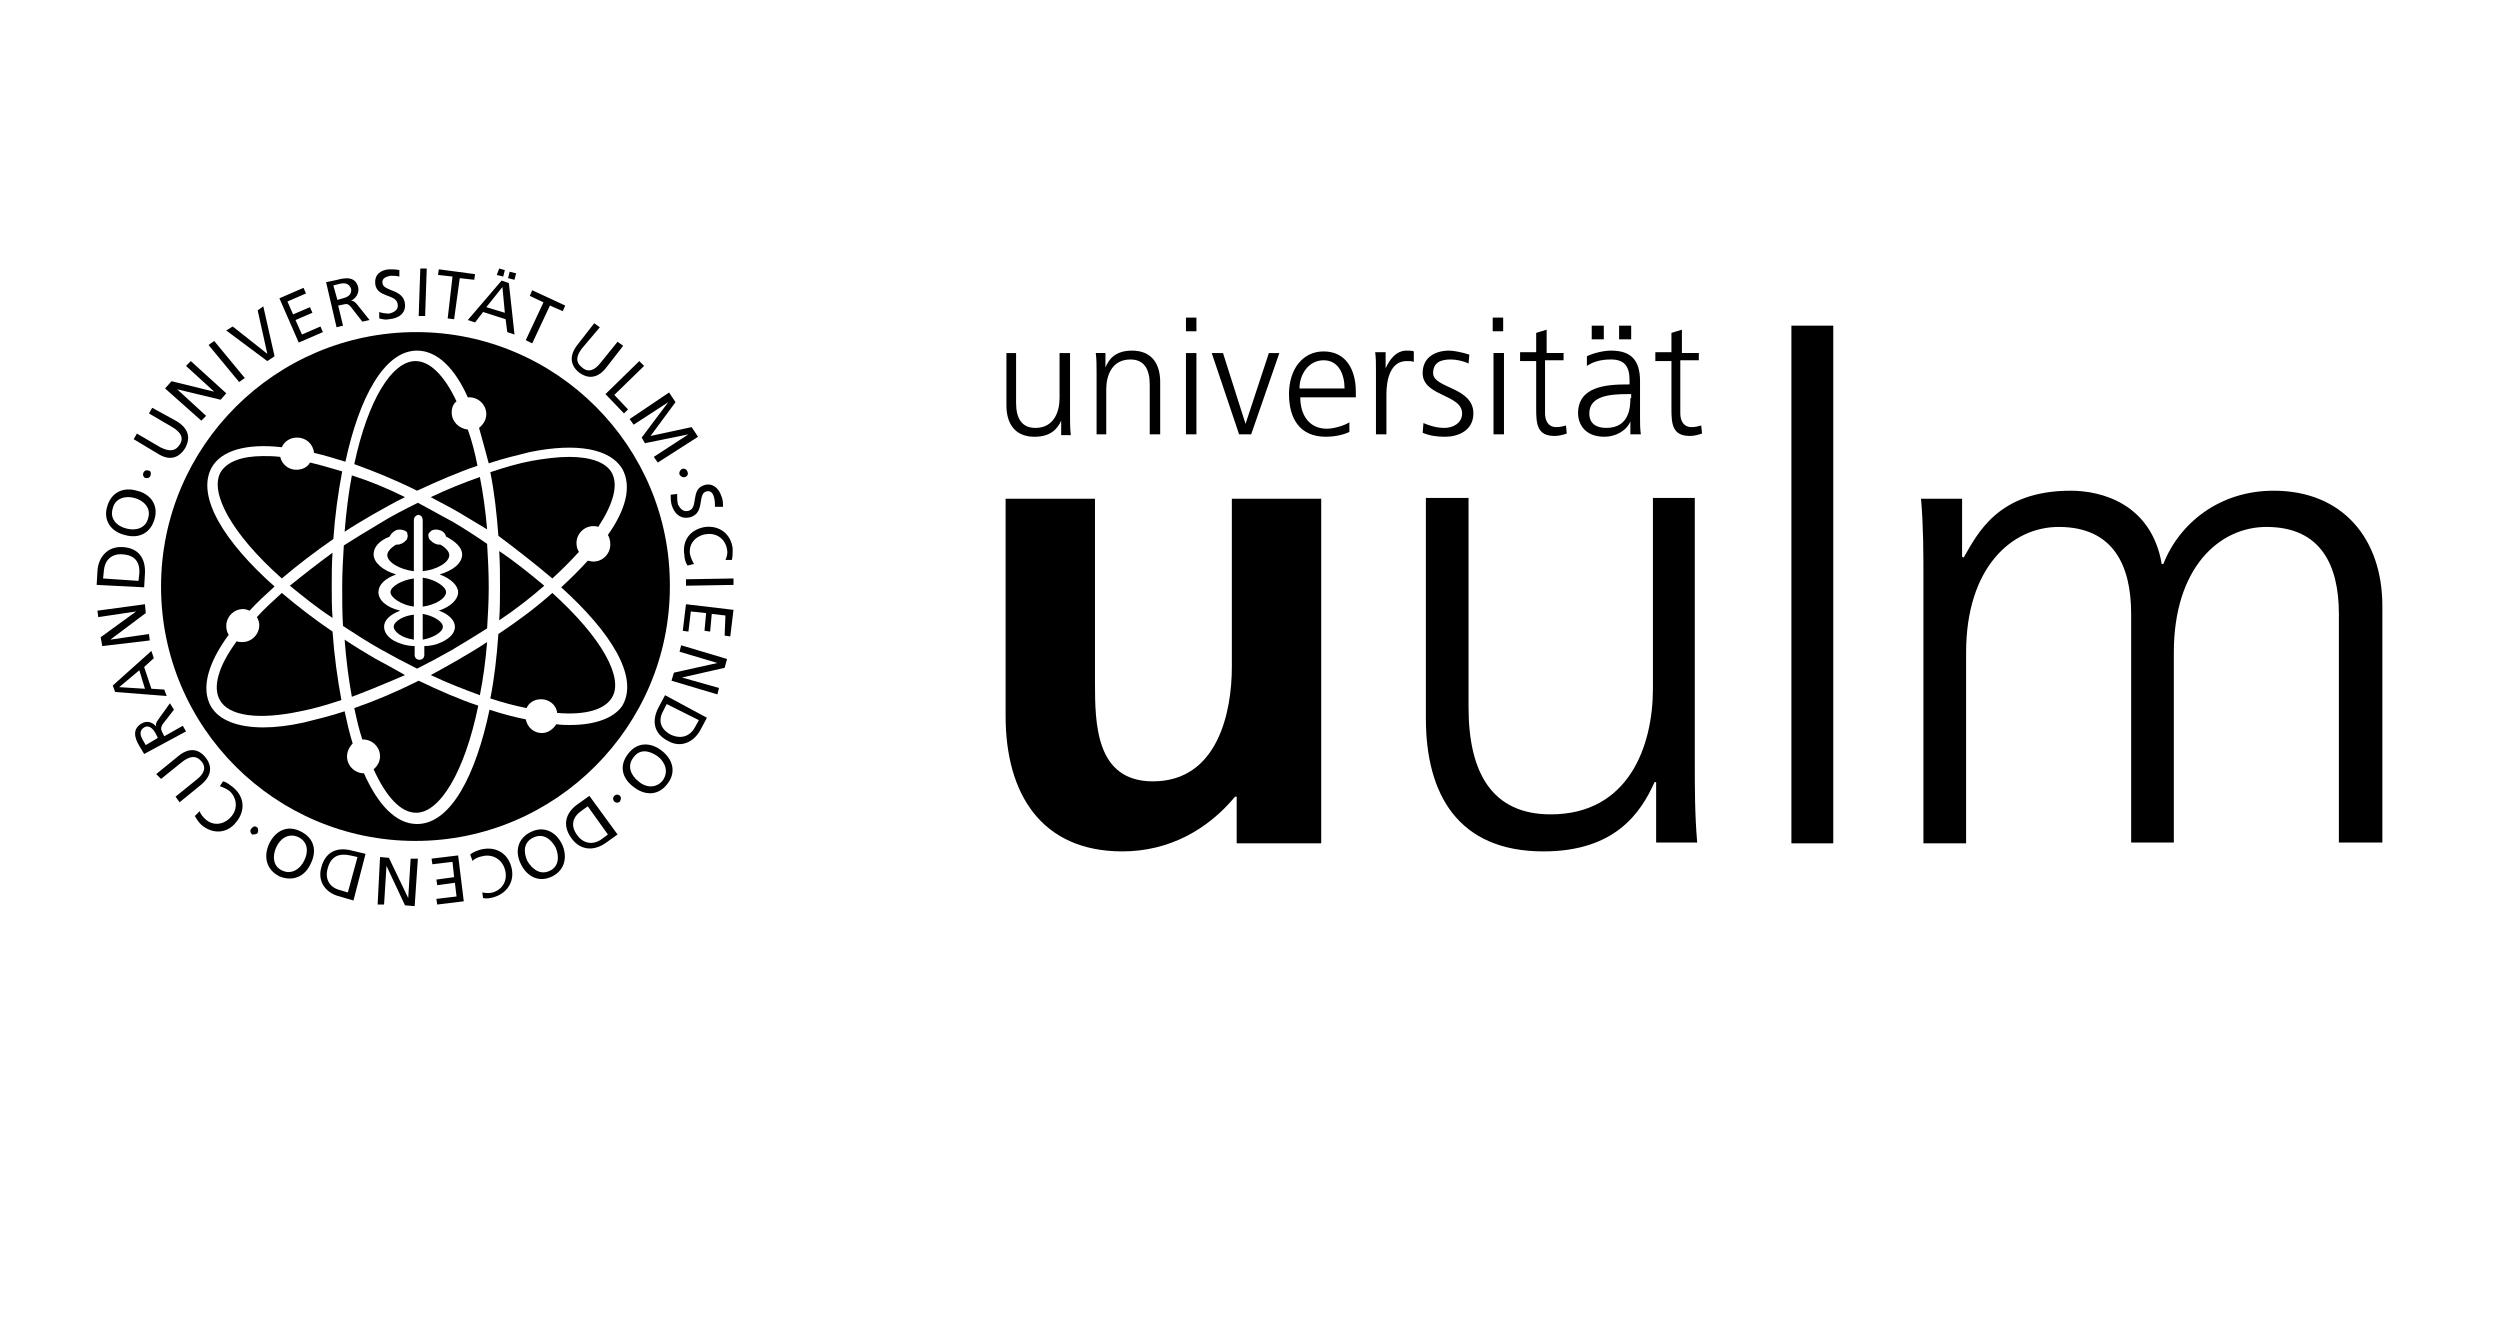 <?xml version="1.0" encoding="UTF-8"?>
<svg id="uni_ulm" data-name="uni ulm" xmlns="http://www.w3.org/2000/svg" viewBox="0 0 1190 636">
  <g>
    <path d="m628.898,237.408h-42.539v80.096c0,21.078-6.515,54.419-37.557,54.419-27.21,0-27.593-27.21-27.593-47.138v-87.377h-42.539v103.473c0,36.79,16.862,64.383,55.569,64.383,22.228,0,40.623-10.347,53.653-26.06h.766v22.228h40.24v-164.024h0Z"/>
    <rect x="852.707" y="155.013" width="19.928" height="246.419"/>
    <path d="m809.401,168.043h-8.814v-11.114l-4.982,1.533v9.198h-7.665v4.216h7.665v22.611c0,7.281.383,13.03,8.814,13.03,2.299,0,4.599-.766,5.749-1.15l-.383-3.832c-1.533.383-2.683.766-4.599.766-3.832,0-5.365-3.066-5.365-6.515v-25.293h8.814v-3.449h.766Zm-51.737-6.515h5.749v-6.515h-5.749v6.515Zm13.03,0h5.749v-6.515h-5.749v6.515Zm5.365,27.976c0,4.216-.383,14.18-11.497,14.18-4.599,0-8.048-1.916-8.048-6.898,0-8.431,9.964-9.198,18.395-9.198h1.533v1.916h-.383Zm.383,17.246h4.599c-.383-2.683-.383-4.982-.383-8.048v-17.246c0-9.964-4.216-14.563-13.796-14.563-3.449,0-8.431,1.15-11.497,2.683v4.599c3.449-2.299,7.281-3.066,11.497-3.066,6.515,0,8.814,3.449,8.814,9.964v1.916h-.766c-9.964,0-23.76.766-23.76,13.796,0,3.449,1.916,11.114,12.647,11.114,4.982,0,10.347-2.683,12.263-7.281h0v6.132h.383Zm-31.425-38.707h-8.814v-11.114l-4.982,1.533v9.198h-7.665v4.216h7.665v22.611c0,7.281.383,13.03,8.814,13.03,2.299,0,4.599-.766,5.749-1.15l-.383-3.832c-1.533.383-2.683.766-4.599.766-3.832,0-5.365-3.066-5.365-6.515v-25.293h8.814v-3.449h.766Zm-29.509-16.862h-4.982v6.515h4.982v-6.515Zm-4.599,55.569h4.982v-38.707h-4.982v38.707Zm-33.725-.766c3.449,1.533,7.281,1.916,10.731,1.916,5.749,0,13.413-2.683,13.413-11.114,0-12.647-19.162-11.88-19.162-19.162,0-4.982,3.449-6.515,8.431-6.515,2.683,0,6.132.766,8.431,1.916l.383-4.216c-3.449-1.15-7.665-1.916-9.581-1.916-6.515,0-12.647,3.066-12.647,10.731,0,11.114,18.778,9.964,18.778,19.162,0,4.599-4.216,6.898-8.431,6.898-3.832,0-7.281-1.15-9.964-2.299l-.383,4.599Zm-22.228.766h4.982v-19.162c0-6.898,1.916-15.713,9.581-15.713,1.15,0,2.683,0,3.449.383v-4.982c-.766-.383-2.299-.383-3.449-.383-4.982,0-8.048,4.216-9.964,8.431h0v-7.665h-4.982c.383,2.683.383,4.599.383,8.814v30.275Zm-36.407-21.844c0-6.515,4.216-13.413,11.497-13.413s9.964,6.898,9.964,13.413h-21.461Zm23.761,16.096c-2.299,1.533-7.281,3.066-10.731,3.066-8.431,0-12.647-6.515-12.647-14.946h26.443v-2.683c0-10.347-4.599-19.162-15.329-19.162-9.964,0-16.479,8.431-16.479,20.311,0,11.497,4.982,20.311,17.629,20.311,3.449,0,8.048-.766,11.114-2.299v-4.599h0Zm-33.341-32.958h-4.982l-11.114,33.725h0l-10.731-33.725h-5.365l13.03,38.707h5.749l13.413-38.707Zm-39.473-16.862h-4.982v6.515h4.982v-6.515Zm-4.982,55.569h4.982v-38.707h-4.982v38.707Zm-42.922,0h4.982v-21.461c0-6.515,2.683-14.18,11.497-14.18,6.515,0,9.198,4.599,9.198,11.88v23.76h4.982v-24.91c0-8.431-3.832-14.946-13.413-14.946-8.048,0-11.114,4.216-12.647,8.048h0v-6.898h-4.599c.383,3.066.383,6.132.383,9.198v29.509h-.383Zm-12.263-38.707h-4.982v21.461c0,6.515-2.683,14.18-11.497,14.18-6.515,0-9.198-4.599-9.198-11.88v-23.76h-4.599v24.91c0,8.431,3.832,14.946,13.413,14.946,8.048,0,11.114-4.216,12.647-7.665h0v6.898h4.599c-.383-3.066-.383-6.132-.383-9.198v-29.892Z"/>
    <path d="m807.102,237.025h-20.311v90.826c0,27.21-11.497,59.784-48.671,59.784-27.976,0-39.09-19.928-39.09-50.97v-99.641h-20.311v105.006c0,36.024,15.329,63.234,55.952,63.234,34.108,0,46.371-18.395,52.886-32.958h.766v28.743h19.545c-1.15-13.03-1.15-26.06-1.15-38.707v-125.317h.383Z"/>
    <path d="m1134,401.432v-113.054c0-31.808-18.778-54.802-51.737-54.802-25.677,0-44.838,15.329-52.503,34.874h-.767c-4.982-28.743-28.743-34.874-43.305-34.874-34.874,0-44.455,20.695-50.97,31.808l-.766-.383v-27.593h-19.545c1.15,13.03,1.15,26.06,1.15,38.707v125.317h20.311v-90.826c0-40.623,21.844-59.784,44.072-59.784,26.06,0,34.491,18.395,34.491,41.389v108.838h20.311v-90.443c0-40.623,21.844-59.784,44.072-59.784,26.06,0,34.491,18.395,34.491,41.389v108.838h20.695v.383Z"/>
  </g>
  <path d="m168.635,337.049c1.15,5.365,2.299,10.347,3.832,14.946h.383c4.216,0,8.048,3.449,8.048,8.048,0,2.299-1.15,4.599-3.066,6.132,6.132,13.413,13.03,20.695,20.311,20.695,11.114,0,22.994-19.162,29.509-50.97-9.198-3.066-18.778-7.281-28.359-11.88-10.731,5.365-20.695,9.581-30.659,13.03"/>
  <path d="m178.216,313.288c-4.599-2.683-9.581-5.749-14.18-8.814.766,9.964,1.916,18.778,3.449,27.21,8.048-3.066,16.479-6.515,25.293-10.347-4.599-2.683-9.581-5.365-14.563-8.048"/>
  <path d="m218.455,243.923c4.599,2.683,8.814,5.365,13.413,8.048-.766-8.814-1.916-17.246-3.449-24.91-7.665,2.683-15.329,5.749-23.377,9.581,4.216,2.299,8.814,4.599,13.413,7.281"/>
  <path d="m141.042,223.611c-3.832,0-6.898-2.683-7.665-6.132-3.066-.383-5.749-.383-8.048-.383-10.347,0-17.246,2.683-20.311,7.665-5.365,9.581,4.982,29.126,29.126,50.587,7.665-6.515,15.713-12.647,24.527-18.778.766-11.114,2.299-22.228,4.216-32.192-5.365-1.533-10.347-3.066-15.329-4.216-1.15,2.299-3.832,3.449-6.515,3.449"/>
  <path d="m205.042,321.336c8.048,3.832,16.096,6.898,23.377,9.581,1.533-7.665,2.683-16.096,3.449-25.293-4.599,3.066-9.198,5.749-13.796,8.431-4.599,2.683-8.814,4.982-13.03,7.281"/>
  <path d="m227.269,221.695c-1.15-6.132-2.683-11.88-4.599-17.246-4.216-.383-7.665-3.832-7.665-8.048,0-2.299.766-4.216,2.299-5.365-5.749-12.263-12.647-19.162-19.545-19.162-11.114,0-22.611,18.395-29.126,49.054,9.581,3.449,19.928,7.665,29.892,12.647,9.964-4.599,19.545-8.814,28.743-11.88"/>
  <path d="m137.976,278.797c6.132,4.982,12.647,10.347,20.311,15.329-.383-4.982-.383-9.964-.383-14.946,0-5.365,0-10.731.383-16.096-7.281,5.365-14.18,10.731-20.311,15.713"/>
  <path d="m192.778,236.641c-8.431-4.216-16.862-7.665-25.293-10.347-1.533,8.048-2.683,17.246-3.449,26.826,4.599-3.066,9.198-5.749,13.796-8.431,4.982-2.683,9.964-5.749,14.946-8.048"/>
  <path d="m134.144,282.246c-4.216,3.832-8.431,7.665-11.88,11.497.766,1.15,1.15,2.683,1.15,3.832,0,4.216-3.449,8.048-8.048,8.048-.766,0-1.916,0-2.683-.383-8.814,11.88-11.497,21.844-8.048,27.976,4.216,7.665,18.395,9.581,38.323,5.365,6.132-1.15,12.647-3.066,19.545-5.365-1.916-10.347-3.449-21.461-4.216-32.575-8.431-5.749-16.479-11.88-24.144-18.395"/>
  <path d="m187.413,298.342c0,2.299,3.832,5.365,9.581,6.132h0v-11.88c-4.599.383-9.581,3.066-9.581,5.749"/>
  <path d="m259.078,278.797c-6.515-5.365-13.413-11.114-21.461-16.479.383,5.749.383,11.497.383,16.862s0,10.731-.383,16.096c8.048-5.365,15.329-11.114,21.461-16.479"/>
  <path d="m262.91,282.246c-7.665,6.898-16.479,13.413-25.677,19.545-.766,10.731-1.916,21.078-3.832,30.659,5.749,1.916,11.497,3.449,17.246,4.599,1.15-2.683,3.832-4.216,6.898-4.216,3.832,0,7.281,2.683,7.665,6.515,13.413,1.15,22.611-1.533,26.06-7.281,5.749-9.198-4.599-28.359-28.359-49.82"/>
  <path d="m271.341,345.097c-2.299,0-4.216,0-6.515-.383-1.533,2.299-3.832,4.216-6.898,4.216-3.832,0-6.898-2.683-7.665-6.515-5.749-1.15-11.497-2.683-17.246-4.599-6.515,31.042-18.395,54.419-34.491,54.419-10.347,0-18.778-9.581-25.293-24.144h0c-4.216,0-8.048-3.449-8.048-8.048,0-2.299,1.15-4.599,2.683-6.132-1.533-4.982-2.683-9.964-3.832-15.329-6.898,2.299-13.413,3.832-19.545,5.365-6.898,1.533-13.413,2.299-19.162,2.299-12.263,0-21.078-3.449-24.91-9.964-4.982-8.814-1.15-21.078,8.431-34.108-.766-1.15-1.15-2.683-1.15-4.216,0-4.216,3.449-8.048,8.048-8.048,1.15,0,1.916.383,3.066.766,3.449-3.832,7.665-7.665,11.88-11.497-23.76-21.078-37.557-42.922-29.892-56.719,4.599-8.048,16.479-11.497,33.341-9.581,1.15-2.683,3.832-4.599,7.281-4.599,4.216,0,7.665,3.066,8.048,7.281,4.982,1.15,9.964,2.683,14.946,4.216,6.515-30.275,18.395-52.886,34.108-52.886,9.581,0,18.012,8.431,24.144,22.228h.766c4.216,0,8.048,3.449,8.048,8.048,0,2.683-1.533,4.982-3.449,6.515,1.533,5.365,3.066,11.114,4.599,16.862,6.898-2.299,13.413-3.832,19.545-5.365,22.611-4.599,38.323-1.533,44.072,8.048,4.599,8.431,1.533,19.545-6.898,31.425.766,1.15,1.15,2.683,1.15,4.599,0,4.216-3.449,8.048-8.048,8.048-1.15,0-1.916-.383-2.683-.383-3.832,4.216-8.048,8.431-12.647,12.647,23.377,21.078,37.174,42.539,29.126,56.335-3.832,5.748-12.647,9.198-24.91,9.198m-73.198-187.018c-67.066,0-121.485,54.419-121.485,121.102,0,67.066,54.419,121.102,121.102,121.102s121.102-54.419,121.102-121.102c.383-66.683-54.036-121.102-120.719-121.102"/>
  <path d="m262.91,275.348c4.599-4.216,8.814-8.431,12.647-12.647-.766-1.15-1.15-2.683-1.15-4.216,0-4.216,3.449-8.048,8.048-8.048.766,0,1.533,0,2.299.383,7.281-11.114,9.581-19.928,6.515-25.677-2.683-4.982-9.964-7.665-20.311-7.665-5.365,0-11.497.766-18.012,1.916-6.132,1.15-12.647,3.066-19.545,5.365,1.916,9.581,3.066,19.928,3.832,30.275,9.198,6.898,18.012,13.796,25.677,20.311"/>
  <path d="m185.88,281.863c0,2.683,5.365,6.132,11.114,6.898v-13.413c-5.749.766-11.114,3.832-11.114,6.515"/>
  <path d="m218.072,281.863c0,3.449-3.449,6.898-9.198,8.814,4.599,1.533,7.665,4.599,7.665,7.665,0,3.449-3.066,6.132-8.048,8.048-.766.383-3.832,1.15-6.515,1.15h0v4.216c0,1.15-.766,2.299-2.299,2.299-1.15,0-2.299-.766-2.299-2.299v-4.216h0c-2.683,0-5.749-.766-6.515-1.15-4.982-1.533-8.048-4.599-8.048-8.048,0-3.066,2.683-5.749,7.665-7.665-6.515-1.533-10.347-4.982-10.347-8.814,0-3.449,3.066-6.515,8.431-8.431-6.515-1.916-10.731-5.749-10.731-9.581,0-3.449,2.683-6.515,7.665-8.431.383-1.15,1.533-2.299,3.066-3.066,1.15-.383,2.299-.383,3.449,0,1.15.383,1.916.766,1.916,1.916.383.766,0,1.916-.383,2.683-.766.766-1.533,1.533-2.683,1.916-.766.383-1.533.383-2.299.383-2.683,1.533-4.216,3.449-4.216,4.982,0,3.449,6.132,6.898,12.647,7.665v-24.144c0-1.533.766-2.299,1.916-2.683,1.533,0,2.299,1.15,2.299,2.683v24.144c6.898-.766,12.647-4.216,12.647-7.665,0-1.533-1.533-3.449-4.216-4.982-.766,0-1.533,0-2.299-.383-1.15-.383-1.916-1.15-2.683-1.916s-.766-1.916-.766-2.683c.383-.766,1.15-1.533,1.916-1.916,1.15-.383,2.299-.383,3.449,0,1.533.383,2.683,1.533,3.066,3.066,4.599,2.299,7.665,5.365,7.665,8.431,0,4.216-4.216,7.665-10.731,9.581,5.365,1.916,8.814,5.365,8.814,8.431m-2.299-33.341c-5.749-3.066-11.114-6.132-16.862-9.198-6.132,3.066-12.263,6.132-18.395,9.964-5.749,3.449-11.497,6.898-16.862,10.347-.383,6.132-.766,13.03-.766,19.545s0,12.647.383,18.778c5.365,3.449,11.114,7.281,17.246,10.731,6.132,3.449,11.88,6.515,18.012,9.581,5.365-2.683,11.114-5.749,16.479-8.814,5.749-3.449,11.497-6.898,16.862-10.347.383-6.132.766-13.03.766-19.545,0-7.281-.383-14.18-.766-20.695-4.982-3.449-10.347-6.898-16.096-10.347"/>
  <path d="m201.21,288.761c5.749-.766,11.114-3.832,11.114-6.898,0-2.683-5.365-6.132-11.114-6.898v13.796Z"/>
  <path d="m201.21,304.474h0c4.599-.766,9.581-3.449,9.581-6.132s-4.982-5.365-9.581-6.132v12.263Z"/>
  <path d="m68.994,227.444c1.15.383,2.299,0,2.683-1.15s0-2.299-1.15-2.299c-.766-.383-1.916,0-2.299,1.15-.383.766,0,1.916.766,2.299m-9.581,27.21c6.515,1.916,12.263-.766,14.18-7.665,1.916-6.515-1.916-11.88-8.431-13.413-6.515-1.916-12.263.766-14.18,7.665-1.916,6.515,1.916,11.88,8.431,13.413m.766-3.066c-4.599-1.15-8.048-4.599-6.515-9.581,1.15-4.982,6.132-6.132,10.347-4.982,4.216,1.15,8.048,4.599,6.515,9.581-1.15,4.982-6.132,6.132-10.347,4.982m-11.114,23.76l.383-3.832c.383-4.599,3.449-8.048,8.814-7.665,5.749.383,8.431,3.449,8.048,9.198l-.383,3.449-16.862-1.15Zm19.545,4.216l.383-6.515c.383-7.281-3.066-12.263-10.731-12.647-6.898-.383-11.497,4.599-11.88,11.497l-.383,6.515,22.611,1.15Zm2.683,25.293l-.383-3.066-18.395,2.683h0l16.862-12.647-.383-4.216-22.611,3.066.383,3.066,18.012-2.683h0l-16.862,12.263.766,4.216,22.611-2.683Zm-4.982,14.18l2.683,8.814-12.263-.766,9.581-8.048Zm13.03,12.263l-1.15-3.066-6.132-.383-3.449-10.347,4.599-4.216-1.15-3.449-18.395,16.479,1.15,3.066,24.527,1.916Zm-9.964,23.377l-1.533-2.683c-1.533-2.683-1.15-4.599.766-5.749s3.832,0,5.365,2.683l1.15,2.299-5.749,3.449Zm19.162-6.515l-1.533-2.683-8.814,4.982-.766-1.533c-.766-1.533-1.15-2.299,0-4.216l5.365-6.898-1.916-3.066-5.749,8.048c-.766,1.15-1.15,1.916-.766,3.066h0c-1.533-1.916-4.216-3.066-6.898-1.533-4.599,2.683-3.449,6.898-1.15,10.731l2.299,3.832,19.928-10.731Zm-14.18,20.311l2.299,2.299,9.964-8.048c3.449-2.683,6.515-3.449,9.198-.383,2.683,3.066,1.15,6.132-2.299,8.814l-9.964,8.048,1.916,2.683,10.347-8.431c4.982-4.216,5.365-8.814,1.916-13.03-3.449-4.216-8.048-4.599-13.03-.383l-10.347,8.431Zm18.395,19.928c.766,1.533,1.916,3.066,3.066,4.216,5.365,4.599,12.263,4.216,16.479-1.15,4.599-5.365,4.216-12.263-1.533-16.862-1.15-.766-2.683-2.299-4.599-2.683l-1.533,2.299c1.15.383,3.066,1.15,4.599,2.299,3.449,3.066,4.216,8.431.766,12.263s-8.431,4.599-12.263,1.15c-1.15-1.15-2.299-2.299-2.683-3.832l-2.299,2.299Zm29.892,8.048c.383-.766.383-2.299-.383-2.683-.766-.766-1.916-.383-2.683.766-.766.766-.383,1.916.383,2.683.766,0,2.299,0,2.683-.766m25.293,14.563c3.066-6.132,1.533-12.263-4.982-15.329-6.132-3.066-11.88-.383-14.946,6.132-2.683,6.132-1.15,12.263,4.982,15.329,6.515,2.683,12.263,0,14.946-6.132m-3.066-1.533c-1.916,4.216-6.132,6.898-10.347,4.982-4.599-1.916-4.982-6.898-3.066-11.114s5.749-6.898,10.347-4.982c4.982,2.299,4.982,7.281,3.066,11.114m20.695,15.329l-3.832-1.15c-4.599-1.15-7.281-4.982-5.749-10.347,1.533-5.749,5.365-7.281,10.731-6.132l3.449.766-4.599,16.862Zm8.431-18.395l-6.515-1.533c-7.281-1.916-12.647.766-14.563,8.048-1.916,6.898,2.299,12.263,8.814,13.796l6.515,1.916,5.749-22.228Zm24.91,2.299h-3.449l-1.15,18.778h0l-9.198-19.162-4.216-.383-1.15,22.611h3.066l1.15-18.395h0l8.814,18.778,4.599.383,1.533-22.611Zm19.162-1.533l-12.647,1.533.383,2.683,9.581-1.15.766,7.281-8.431,1.15.383,2.683,8.431-1.15.766,6.515-9.581,1.15.383,2.683,12.647-1.533-2.683-21.844Zm11.88,20.311c1.916.383,3.449,0,4.982-.383,6.515-1.916,10.347-7.665,8.431-14.563s-8.048-9.964-14.946-8.048c-1.15.383-3.449,1.15-4.599,2.299l1.15,3.066c.766-1.15,2.683-1.916,4.599-2.299,4.599-1.15,9.198,1.15,10.731,6.132,1.533,4.982-.766,9.581-5.749,11.114-1.533.383-3.066.383-4.982,0l.383,2.683Zm37.557-25.677c-3.066-6.132-8.814-8.814-14.946-5.749-6.132,3.066-7.665,9.198-4.599,15.329s8.814,8.814,14.946,5.749c6.132-3.066,7.281-9.581,4.599-15.329m-3.066,1.533c1.916,4.216,1.533,9.198-2.683,11.114-4.599,2.299-8.431-.766-10.731-4.599-1.916-4.216-1.916-8.814,2.683-11.114,4.599-2.299,8.431.383,10.731,4.599m24.91-6.132l-3.066,2.299c-3.832,2.683-8.431,2.299-11.497-1.916-3.449-4.599-2.299-8.814,2.299-11.88l2.683-1.916,9.581,13.413Zm-8.814-18.395l-5.365,3.832c-6.132,4.216-7.665,10.347-3.066,16.479,4.216,5.749,10.731,6.132,16.479,1.916l5.365-3.832-13.413-18.395Zm14.563,0c-.766-.766-1.916-.766-2.683,0s-.766,1.916,0,2.683,1.916.766,2.683,0c.383-.766.766-1.916,0-2.683m19.928-21.461c-5.365-4.216-11.88-4.216-16.096,1.533-4.216,5.365-3.066,11.497,2.683,15.713,5.365,4.216,11.88,4.216,16.096-1.533,4.216-5.365,2.683-11.497-2.683-15.713m-1.916,2.683c3.449,2.683,5.365,7.281,2.299,11.497-3.066,3.832-8.048,3.449-11.497.383-3.449-2.683-5.749-7.281-2.299-11.497,3.066-4.216,7.665-3.066,11.497-.383m19.545-17.246l-1.916,3.449c-2.299,4.216-6.515,5.749-11.497,3.449-4.982-2.683-6.132-6.898-3.449-11.497l1.533-3.066,15.329,7.665Zm-16.096-11.88l-3.066,5.749c-3.449,6.515-2.299,12.647,4.599,16.096,6.132,3.449,12.263.383,15.329-5.365l3.066-5.749-19.928-10.731Zm7.665-23.76l-.766,3.066,18.012,5.365h0l-20.695,4.599-1.15,3.832,21.844,6.515.766-3.066-17.629-4.982h0l20.311-4.599,1.15-4.216-21.844-6.515Zm2.299-19.545l-1.533,12.647,2.683.383,1.15-9.581,7.281.766-.766,8.431,2.683.383.766-8.431,6.515.766-.383,9.581,2.683.383,1.533-12.647-22.611-2.683Zm0-11.88v3.066l22.611-.383v-3.066l-22.611.383Zm21.844-9.198c.383-1.533.383-3.449.383-5.365-.766-6.898-6.132-11.114-13.03-10.347-7.281,1.15-11.114,6.515-9.964,13.413,0,1.15.383,3.449,1.533,4.982l3.066-.766c-.766-1.15-1.533-3.066-1.916-4.599-.766-4.599,2.299-8.814,7.665-9.581,4.982-.766,9.198,2.299,9.964,7.281.383,1.533,0,3.449-.766,4.982h3.066Zm-4.216-25.293c0-1.533,0-3.449-.766-4.982-1.15-3.832-4.216-6.515-8.048-5.365-6.898,1.916-2.683,11.114-7.665,12.263-2.683.766-4.216-1.533-4.982-3.066-.383-1.533-.383-3.449-.383-4.982l-3.066.383c0,1.533,0,3.066.383,4.599,1.15,4.216,4.216,7.281,8.814,6.132,7.281-1.916,3.449-11.114,7.665-12.263,2.299-.766,3.449,1.15,3.832,3.066.383,1.533.383,2.683.383,4.216h3.832Zm-19.545-18.012c-.766.383-1.533,1.533-1.15,2.683.383.766,1.533,1.533,2.683,1.15,1.15-.383,1.533-1.533,1.15-2.299-.383-1.533-1.533-1.916-2.683-1.533m-24.91-23.76l1.916,2.683,16.479-10.731h0l-12.647,16.862,1.533,2.683,20.695-4.216h0l-16.479,10.731,1.916,2.683,19.162-12.263-3.066-4.599-19.545,4.216,11.88-16.096-3.066-4.599-18.778,12.647Zm-11.497-11.88l8.814,9.198,1.916-1.916-6.515-6.898,14.18-13.796-2.299-2.299-16.096,15.713Zm8.431-22.994l-2.683-1.916-8.048,9.964c-2.683,3.449-5.749,4.982-8.814,2.299-3.449-2.683-2.683-5.749,0-9.198l8.431-9.964-2.683-1.916-8.048,10.347c-3.832,4.982-3.449,9.581.766,13.03,4.599,3.449,9.198,2.683,13.03-2.299l8.048-10.347Zm-46.371-2.683l3.066,1.533,8.431-18.012,6.132,2.683,1.15-2.683-15.713-7.281-1.15,2.683,6.515,3.066-8.431,18.012Zm-8.431-29.509l3.066.766.766-3.066-3.066-.766-.766,3.066Zm-5.365-1.533l3.066.766.766-3.066-2.683-.766-1.15,3.066Zm3.832,18.012l-8.814-2.683,7.665-9.581,1.15,12.263Zm-17.629,3.449l3.449,1.15,3.832-4.982,10.731,3.449.766,6.132,3.449,1.15-2.683-24.527-3.449-1.15-16.096,18.778Zm-9.581-.766l3.066.383,2.683-19.545,6.898.766.383-2.683-17.246-2.299-.383,2.683,6.898.766-2.299,19.928Zm-13.796-1.15h3.066l.766-22.611h-3.066l-.766,22.611Zm-9.198-21.844c-1.533-.383-3.449-.383-4.982-.383-4.216.383-6.898,2.683-6.515,6.898.766,6.898,10.347,4.599,10.731,9.964.383,2.683-2.299,3.832-4.216,4.216-1.533,0-3.832-.383-4.599-.766v3.066c1.533.383,3.066.766,4.599.383,4.599-.383,8.048-2.683,7.665-7.281-.766-7.281-10.347-5.749-10.731-9.964-.383-2.299,1.916-3.066,3.832-3.449,1.533,0,2.683,0,4.216.383v-3.066Zm-31.425,7.281l3.066-.766c3.066-.766,4.599.383,5.365,2.299.383,2.299-.766,3.832-3.832,4.599l-2.683.766-1.916-6.898Zm1.533,19.928l3.066-.766-2.299-9.581,1.916-.383c1.916-.383,2.683-.766,4.216,1.15l5.365,6.898,3.449-.766-6.132-7.665c-1.15-1.15-1.533-1.533-2.683-1.533h0c2.299-1.15,3.832-3.449,3.449-6.132-1.15-5.365-5.749-4.982-9.964-3.832l-5.365,1.15,4.982,21.461Zm-18.012,7.281l11.497-4.982-1.15-2.683-8.814,3.832-3.066-6.898,8.048-3.449-1.15-2.683-8.048,3.449-2.683-6.132,8.814-3.832-1.15-2.683-11.497,4.982,9.198,21.078Zm-16.862-17.246l-2.683,1.916,4.599,20.695h0l-16.479-13.03-3.066,1.916,19.545,14.563,3.449-2.299-5.365-23.76Zm-11.497,36.024l2.683-1.916-14.563-17.629-2.683,1.916,14.563,17.629Zm-18.012,18.395l2.299-2.299-13.796-12.647h0l20.695,4.982,2.683-3.066-16.862-15.329-2.299,2.299,13.413,12.263h0l-20.311-4.982-3.066,3.449,17.246,15.329Zm-23.377-6.132l-1.533,2.683,11.114,6.515c3.832,2.299,5.749,4.982,3.449,8.431-2.299,3.449-5.365,3.066-9.198,1.15l-11.114-6.515-1.533,2.683,11.497,6.898c5.365,3.449,9.964,2.299,13.03-2.683,2.683-4.982,1.533-9.198-3.832-12.647l-11.88-6.515Z"/>
</svg>